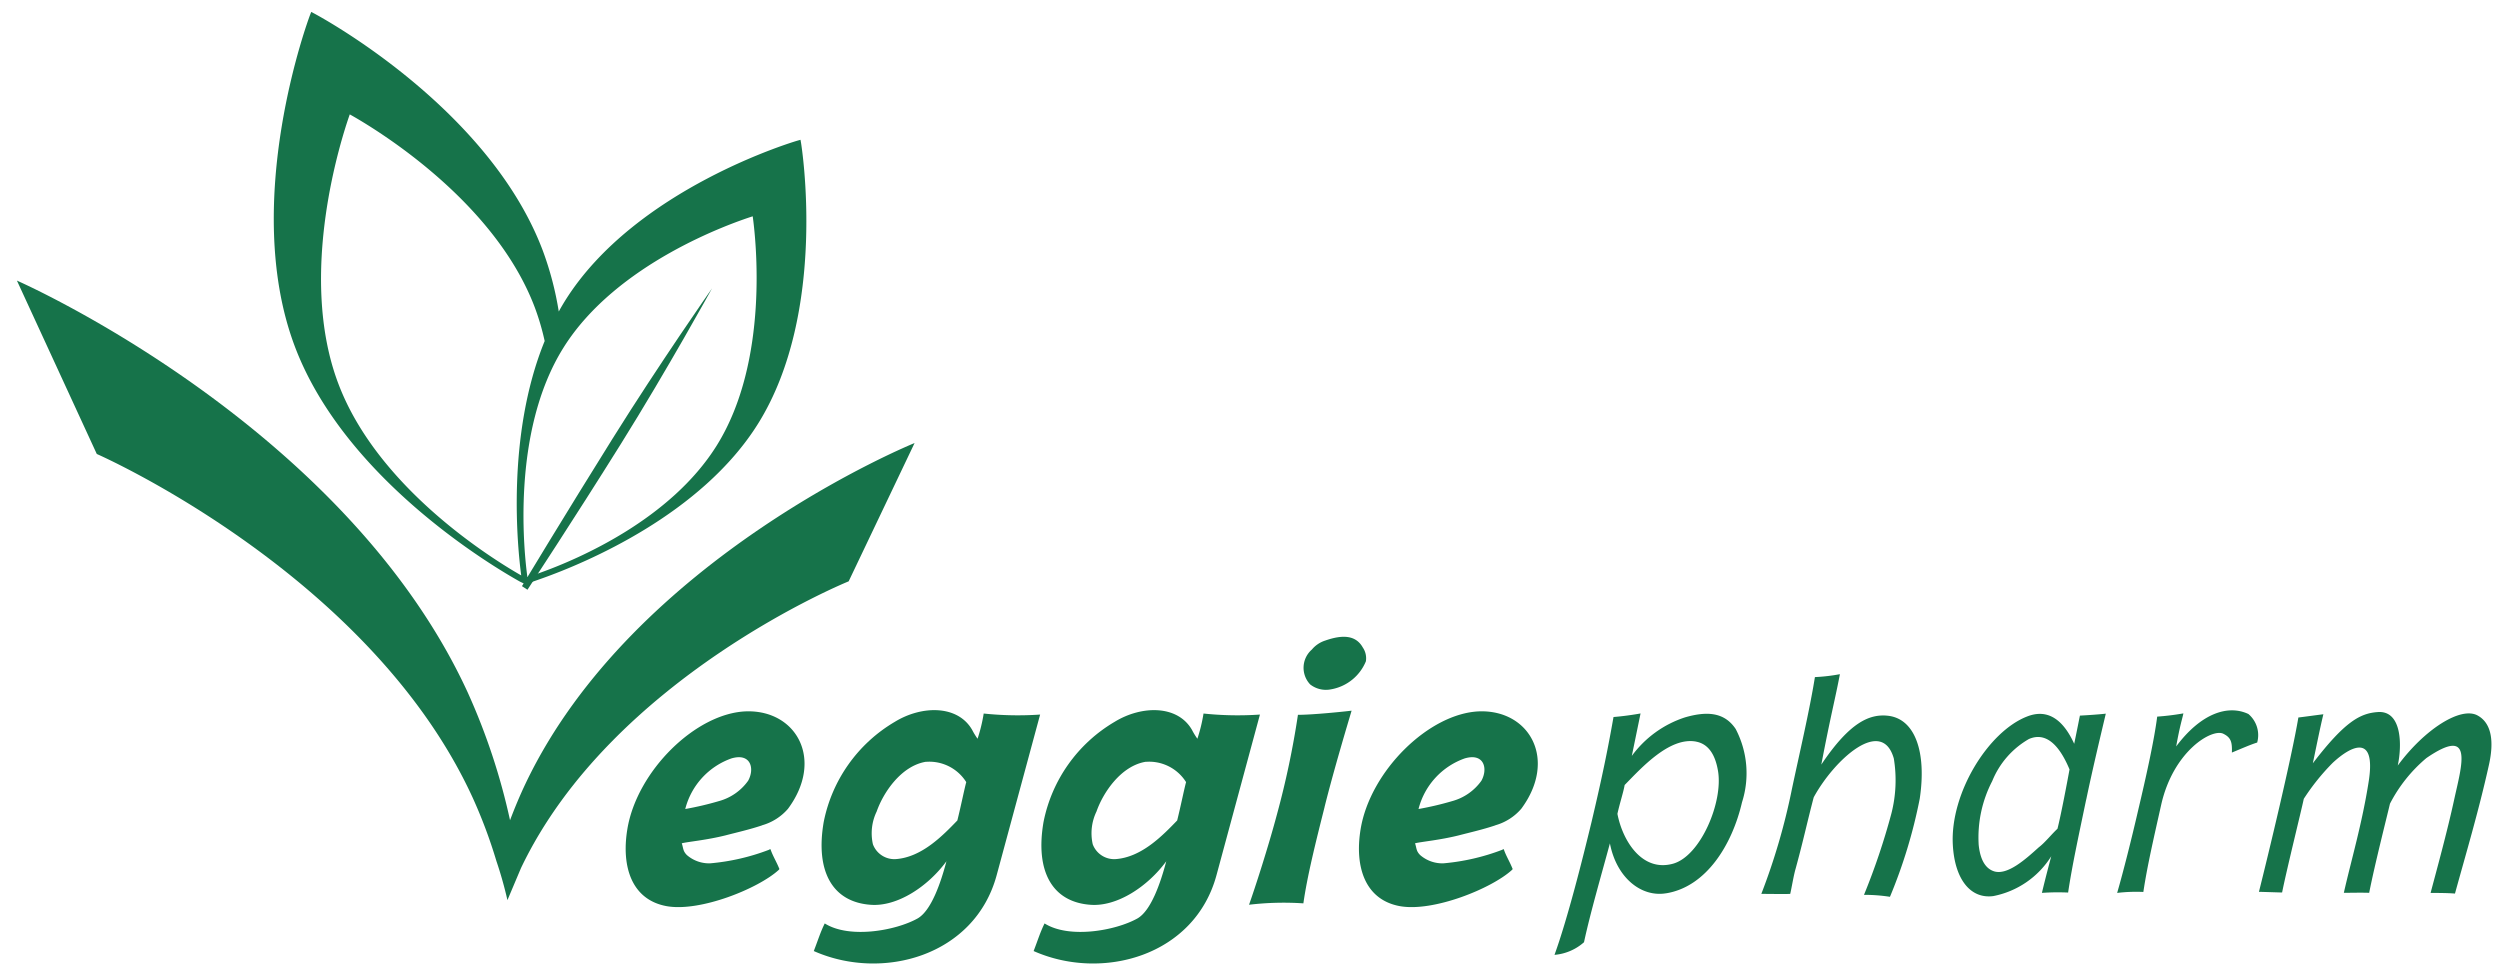 <svg xmlns="http://www.w3.org/2000/svg" width="147.906" height="57.536" viewBox="0 0 147.906 57.536"><defs><style>.a{fill:#16734a;stroke:rgba(0,0,0,0);stroke-miterlimit:10;}</style></defs><g transform="translate(1.005 0.704)"><path class="a" d="M102.1,801.112c5.378-11.285,19.387-16.966,19.387-16.966l3.9-8.182s-16.629,6.743-23.013,20.139c-.339.712-.642,1.441-.921,2.177a37.866,37.866,0,0,0-2.511-7.577c-7.314-15.876-26.663-24.349-26.663-24.349l4.725,10.257s16.125,7.062,22.219,20.291a29.561,29.561,0,0,1,1.424,3.794,23.186,23.186,0,0,1,.652,2.311Z" transform="translate(-72.283 -750.457)"/><path class="a" d="M123.151,800.688a4.3,4.3,0,0,0-2.751,3,18.472,18.472,0,0,0,2-.47,3.134,3.134,0,0,0,1.719-1.2c.4-.716.162-1.655-.971-1.328m1.8,3.964c-.728.245-1.537.429-2.164.593-1.153.286-2.164.367-2.589.469.1.307.061.45.3.695a2.006,2.006,0,0,0,1.376.491,12.838,12.838,0,0,0,3.478-.8c.04-.02.081-.061.1-.02.122.367.364.756.506,1.123.02.02.02.041-.02.082-1.193,1.1-4.672,2.513-6.654,2.145-2.063-.388-2.67-2.349-2.306-4.556.566-3.432,4.045-6.865,7.038-6.966,2.973-.082,4.611,2.861,2.468,5.761a3.152,3.152,0,0,1-1.538.98" transform="translate(-80.864 -756.529)"/><path class="a" d="M137.288,800.874c-1.476.245-2.528,1.838-2.912,2.941a2.962,2.962,0,0,0-.223,1.941,1.355,1.355,0,0,0,1.335.878c1.557-.1,2.811-1.409,3.661-2.288.223-.9.4-1.8.526-2.268a2.578,2.578,0,0,0-2.386-1.2m4.187,6.7c-1.295,4.8-6.776,6.292-10.821,4.494.283-.735.385-1.1.648-1.634,1.456.919,4.187.429,5.481-.287.809-.449,1.375-2.084,1.719-3.391-1.093,1.492-2.913,2.7-4.49,2.575-2.245-.164-3.276-1.962-2.771-4.9a8.875,8.875,0,0,1,4.207-5.924c1.6-.98,3.721-1,4.571.47a4.3,4.3,0,0,0,.324.531,9.477,9.477,0,0,0,.363-1.492,19.338,19.338,0,0,0,3.338.061Z" transform="translate(-83.514 -756.51)"/><path class="a" d="M153.392,800.874c-1.476.245-2.528,1.838-2.912,2.941a2.962,2.962,0,0,0-.223,1.941,1.355,1.355,0,0,0,1.335.878c1.557-.1,2.811-1.409,3.661-2.288.223-.9.4-1.8.526-2.268a2.578,2.578,0,0,0-2.386-1.2m4.187,6.7c-1.295,4.8-6.776,6.292-10.82,4.494.283-.735.384-1.1.647-1.634,1.456.919,4.187.429,5.481-.287.809-.449,1.375-2.084,1.719-3.391-1.093,1.492-2.913,2.7-4.49,2.575-2.245-.164-3.276-1.962-2.771-4.9a8.875,8.875,0,0,1,4.207-5.924c1.6-.98,3.721-1,4.571.47a4.3,4.3,0,0,0,.324.531,9.475,9.475,0,0,0,.363-1.492,19.338,19.338,0,0,0,3.338.061Z" transform="translate(-86.613 -756.51)"/><path class="a" d="M167.409,795.552a1.51,1.51,0,0,1-1.253-.286,1.432,1.432,0,0,1,.1-2.063,1.708,1.708,0,0,1,.788-.531c.991-.347,1.8-.347,2.225.409a1.128,1.128,0,0,1,.183.817,2.737,2.737,0,0,1-2.043,1.655m-.4,6.966c-.547,2.165-1.032,4.127-1.255,5.7a17.435,17.435,0,0,0-3.215.082c.343-.96,1.132-3.391,1.659-5.373a51.043,51.043,0,0,0,1.234-5.863c.868,0,2.668-.184,3.175-.246-.2.674-1.072,3.575-1.6,5.7" transform="translate(-89.648 -755.478)"/><path class="a" d="M176.869,800.688a4.3,4.3,0,0,0-2.751,3,18.47,18.47,0,0,0,2-.47,3.134,3.134,0,0,0,1.719-1.2c.4-.716.162-1.655-.971-1.328m1.8,3.964c-.728.245-1.537.429-2.164.593-1.153.286-2.164.367-2.589.469.1.307.061.45.3.695a2.006,2.006,0,0,0,1.376.491,12.839,12.839,0,0,0,3.478-.8c.04-.02.081-.061.1-.02.122.367.364.756.506,1.123.02.02.02.041-.02.082-1.193,1.1-4.672,2.513-6.654,2.145-2.063-.388-2.67-2.349-2.306-4.556.566-3.432,4.045-6.865,7.038-6.966,2.973-.082,4.611,2.861,2.468,5.761a3.152,3.152,0,0,1-1.538.98" transform="translate(-91.2 -756.529)"/><path class="a" d="M193.29,799.728c-1.568-.288-3.224,1.553-4.222,2.569-.071.422-.284,1.055-.427,1.706.3,1.572,1.442,3.451,3.277,2.953,1.639-.441,2.993-3.663,2.672-5.5-.161-.959-.57-1.592-1.3-1.726m-1.764,8.972c-1.478.25-2.939-.92-3.33-2.952-.464,1.726-1.158,4.1-1.532,5.848a3.011,3.011,0,0,1-1.746.748c.784-2.167,1.657-5.656,2.191-7.861.659-2.78,1-4.5,1.3-6.211.517-.039,1.194-.134,1.6-.211l-.517,2.512a6.326,6.326,0,0,1,3.154-2.282c1.265-.363,2.315-.325,2.992.691a5.646,5.646,0,0,1,.374,4.333c-.588,2.531-2.119,5-4.489,5.387" transform="translate(-93.955 -756.558)"/><path class="a" d="M207.676,808.358a9.682,9.682,0,0,0-1.532-.115,39.988,39.988,0,0,0,1.621-4.812,7.926,7.926,0,0,0,.143-3.259c-.712-2.492-3.527.077-4.738,2.3-.375,1.419-.588,2.454-1.069,4.218-.124.422-.231,1.112-.321,1.495-.356.019-1.157,0-1.71,0a37.817,37.817,0,0,0,1.8-6.154c.445-2.109,1.051-4.677,1.371-6.671a10.616,10.616,0,0,0,1.478-.173c-.284,1.5-.516,2.3-1.1,5.349,1.692-2.53,2.868-2.991,3.9-2.894,1.657.153,2.334,2.166,1.924,4.908a30.061,30.061,0,0,1-1.763,5.809" transform="translate(-96.871 -756.005)"/><path class="a" d="M218.6,799.579a5.065,5.065,0,0,0-2.173,2.492,7.236,7.236,0,0,0-.8,3.776c.053.5.213,1.285.837,1.534.819.345,1.977-.728,2.725-1.4.338-.25.749-.767,1.1-1.093.213-.844.569-2.722.712-3.509-.623-1.495-1.425-2.223-2.4-1.8m3.385,3.585c-.427,2.051-.837,3.931-1.068,5.5a13.493,13.493,0,0,0-1.55.019c.071-.307.285-1.169.552-2.167a5.224,5.224,0,0,1-3.438,2.358c-1.354.173-2.28-1.016-2.386-3.048-.16-3.029,2.084-6.672,4.382-7.573,1-.4,2.012-.115,2.8,1.61.214-1.035.285-1.419.338-1.668.409-.019,1.229-.077,1.531-.116-.267,1.132-.8,3.355-1.157,5.081" transform="translate(-99.568 -756.562)"/><path class="a" d="M232.925,800.337c.018-.594-.036-.882-.5-1.112-.66-.345-2.975,1.016-3.687,4.218-.446,1.994-.82,3.6-1.051,5.138a9.57,9.57,0,0,0-1.55.057c.356-1.227.854-3.2,1.247-4.908.481-2.033.943-4.122,1.122-5.522a15.32,15.32,0,0,0,1.55-.191c-.071.345-.2.69-.427,1.955,1.46-1.955,3.063-2.492,4.275-1.917a1.639,1.639,0,0,1,.517,1.687c-.374.115-.855.326-1.5.594" transform="translate(-101.886 -756.515)"/><path class="a" d="M248.122,808.7c-.409-.038-1.14-.038-1.442-.038.338-1.285.98-3.6,1.407-5.579.445-2.013,1.158-4.333-1.656-2.4a8.757,8.757,0,0,0-2.155,2.7c-.089.4-.926,3.7-1.229,5.273-.445-.019-1.194,0-1.5,0,.427-1.9,1.086-4.1,1.478-6.634.427-2.818-1.068-2.051-2.138-1.055a13.116,13.116,0,0,0-1.71,2.128c-.125.614-1.033,4.275-1.282,5.541-.124,0-1.229-.039-1.371-.039.534-2.128,1.924-7.88,2.333-10.314.338-.039,1.157-.153,1.479-.192-.2.825-.428,1.975-.623,2.9,1.906-2.492,2.814-2.953,3.83-3.029,1.425-.115,1.46,1.917,1.194,3.163,1.584-2.147,3.74-3.528,4.738-2.953.819.46.962,1.534.659,2.9-.606,2.742-1.408,5.425-2.013,7.63" transform="translate(-103.885 -756.538)"/><path class="a" d="M95.59,753.974c-.468,1.329-3.117,9.433-.686,15.9,2.357,6.281,9.307,10.507,10.831,11.374-.208-1.553-.914-8.238,1.387-13.868a14.6,14.6,0,0,0-.576-1.966c-2.432-6.474-9.733-10.762-10.957-11.444M119.435,760c-1.226.391-8.068,2.758-11.205,7.78-3.149,5.039-2.3,12.32-2.13,13.566.169-.053.443-.144.8-.273,2.24-.808,7.671-3.139,10.4-7.509,3.137-5.022,2.309-12.279,2.13-13.564m-13.766,21.617c-1.466-.816-10.364-6.034-13.332-13.94-3.222-8.584.865-19.477.908-19.586l.069-.182.172.09c.1.054,10.315,5.469,13.537,14.052a18.9,18.9,0,0,1,.938,3.583c.124-.225.248-.435.373-.637,4.157-6.654,13.647-9.442,13.742-9.47l.187-.053.033.193c.016.1,1.61,9.951-2.546,16.606-3.361,5.379-10.206,8.231-12.756,9.142-.556.2-.946.33-1.015.35l-.309-.147" transform="translate(-75.903 -747.908)"/><path class="a" d="M109.6,785.463l-.324-.213c.025-.043,2.59-4.292,5.357-8.721s5.865-8.86,5.891-8.9c0,0-2.634,4.786-5.4,9.215s-5.5,8.58-5.523,8.621" transform="translate(-79.401 -751.277)"/></g></svg>